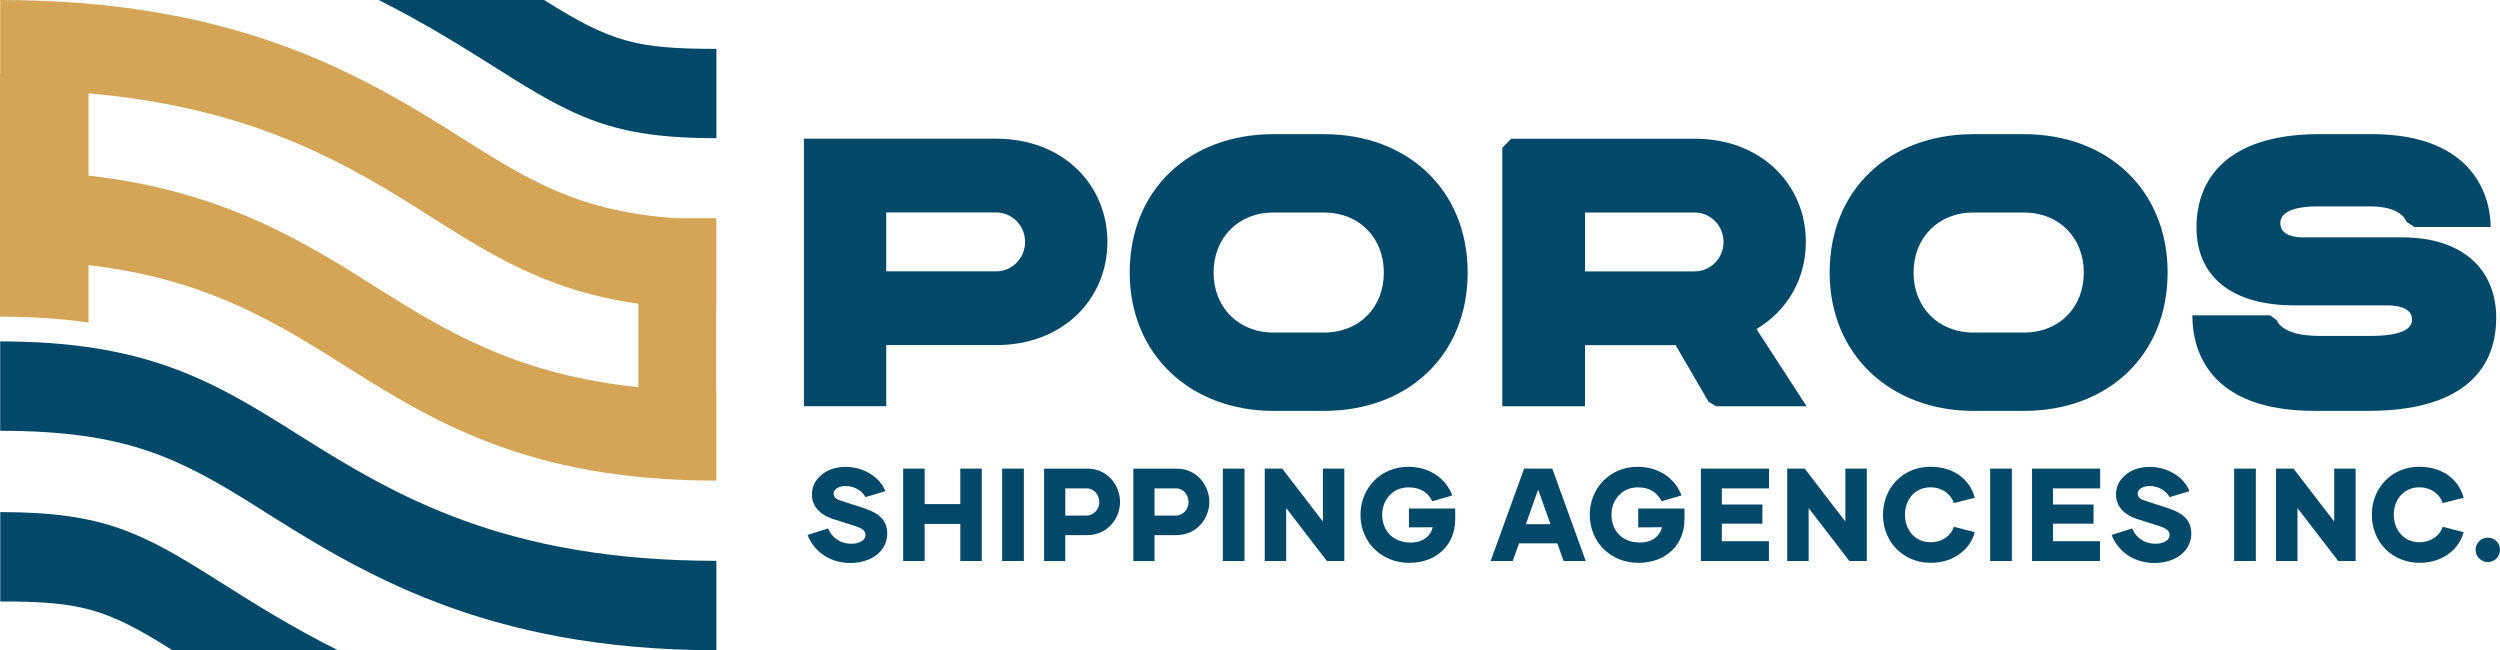 <?xml version="1.0" encoding="UTF-8"?> <svg xmlns="http://www.w3.org/2000/svg" width="223" height="58" viewBox="0 0 223 58" fill="none"><g clip-path="url(#clip0_101_70)"><path d="M48.539 0H33.775C37.859 2.043 41.327 4.22 44.403 6.159C51.203 10.453 54.614 12.33 63.902 12.33V4.359C56.758 4.359 54.498 3.758 48.539 0Z" fill="#024969"></path><path d="M0.023 45.678V53.652C7.171 53.652 9.428 54.246 15.387 58.004H30.146C26.059 55.961 22.591 53.783 19.519 51.841C12.719 47.547 9.307 45.678 0.023 45.678Z" fill="#024969"></path><path d="M26.627 38.79C19.083 34.022 13.128 30.453 0.018 30.453V38.428C11.215 38.428 15.932 40.806 23.072 45.312C32.02 50.966 43.156 58 63.901 58V50.025C45.066 50.025 35.273 44.248 26.627 38.786V38.79Z" fill="#024969"></path><path d="M63.899 19.464H60.332C51.611 18.882 47.177 16.092 40.848 12.095C31.9 6.441 20.764 0 0.019 0V6.552H0V28.248H0.008C2.959 28.248 5.548 28.437 7.895 28.765V23.646C17.881 24.834 23.896 28.291 30.183 32.265C38.44 37.48 46.977 42.872 63.902 42.872V34.889H63.887V27.555H63.899V19.464ZM7.895 15.668V8.325C21.745 9.551 29.945 13.976 37.293 18.616C43.354 22.444 48.4 25.886 56.944 27.092V34.535C46.411 33.432 40.214 29.829 33.738 25.735C26.877 21.399 19.801 17.025 7.895 15.664V15.668Z" fill="#D4A557"></path><path d="M98.781 21.576C98.781 26.657 94.841 30.781 88.867 30.781H79.051V36.234H71.707V12.372H88.867C94.841 12.372 98.781 16.497 98.781 21.576ZM91.437 21.576C91.437 20.112 90.267 18.952 88.867 18.952H79.051V24.205H88.867C90.267 24.205 91.437 23.045 91.437 21.58V21.576Z" fill="#024969"></path><path d="M130.915 24.309C130.915 31.706 125.575 36.651 118.095 36.651H113.589C106.279 36.651 100.77 31.709 100.77 24.309C100.77 16.909 106.11 11.967 113.589 11.967H118.095C125.571 11.967 130.915 16.944 130.915 24.309ZM123.439 24.309C123.439 21.237 121.269 18.955 118.099 18.955H113.593C110.423 18.955 108.253 21.241 108.253 24.309C108.253 27.377 110.423 29.663 113.593 29.663H118.099C121.273 29.663 123.439 27.412 123.439 24.309Z" fill="#024969"></path><path d="M134.01 13.178L134.798 12.373H151.169C157.143 12.373 161.083 16.497 161.083 21.577C161.083 24.849 159.445 27.713 156.675 29.351L161.151 36.239H153.086L152.407 35.845L149.464 30.785H141.384V36.239H134.006V13.178H134.01ZM151.169 24.205C152.569 24.205 153.739 23.045 153.739 21.581C153.739 20.116 152.569 18.956 151.169 18.956H141.387V24.209H151.169V24.205Z" fill="#024969"></path><path d="M193.351 24.309C193.351 31.706 188.011 36.651 180.531 36.651H176.025C168.715 36.651 163.205 31.709 163.205 24.309C163.205 16.909 168.545 11.967 176.025 11.967H180.531C188.007 11.967 193.351 16.944 193.351 24.309ZM185.875 24.309C185.875 21.237 183.705 18.955 180.535 18.955H176.029C172.859 18.955 170.689 21.241 170.689 24.309C170.689 27.377 172.859 29.663 176.029 29.663H180.535C183.708 29.663 185.875 27.412 185.875 24.309Z" fill="#024969"></path><path d="M222.66 28.364C222.66 33.275 219.256 36.616 211.411 36.647H206.44C197.093 36.647 195.557 31.328 195.557 28.125H202.501L203.067 28.545C203.501 29.47 204.833 29.964 206.908 29.964H211.414C214.052 29.964 215.154 29.42 215.154 28.499C215.154 27.821 214.584 27.239 212.886 27.239H204.674C198.866 27.239 195.926 24.51 195.926 20.282C195.926 16.053 198.564 11.999 206.81 11.964H211.55C220.996 11.964 222.166 17.93 222.166 20.247H215.377L214.664 19.792C214.331 19.01 213.373 18.408 211.35 18.408H206.81C204.036 18.408 203.406 19.191 203.406 19.908C203.406 20.625 203.976 21.172 205.474 21.172H214.252C219.796 21.172 222.664 24.136 222.664 28.364H222.66Z" fill="#024969"></path><path d="M72.043 47.713L73.866 47.138C74.179 47.902 74.892 48.503 75.953 48.503C76.722 48.503 77.206 48.141 77.206 47.728C77.206 47.385 76.953 47.142 76.341 46.942L74.266 46.283C73.205 45.94 72.413 45.188 72.424 44.105C72.413 42.752 73.669 41.646 75.409 41.646C77.149 41.646 78.545 42.66 78.972 43.812L77.206 44.344C76.896 43.766 76.202 43.353 75.432 43.353C74.775 43.353 74.36 43.662 74.36 44.036C74.36 44.317 74.556 44.517 74.903 44.625L76.93 45.285C78.141 45.674 79.142 46.217 79.142 47.605C79.142 49.077 77.828 50.218 75.836 50.218C73.843 50.218 72.503 48.996 72.043 47.724V47.713Z" fill="#024969"></path><path d="M87.573 41.8V50.041H85.659V46.734H82.478V50.041H80.564V41.8H82.478V44.965H85.659V41.8H87.573Z" fill="#024969"></path><path d="M89.391 41.8H91.327V50.041H89.391V41.8Z" fill="#024969"></path><path d="M99.909 44.768C99.909 46.206 98.837 47.736 96.935 47.736H95.022V50.045H93.131V41.804H97.014C98.837 41.804 99.909 43.346 99.909 44.772V44.768ZM98.056 44.78C98.056 44.155 97.595 43.566 96.973 43.566H95.025V45.994H96.89C97.595 45.994 98.056 45.404 98.056 44.78Z" fill="#024969"></path><path d="M107.872 44.768C107.872 46.206 106.8 47.736 104.898 47.736H102.984V50.045H101.094V41.804H104.977C106.8 41.804 107.872 43.346 107.872 44.772V44.768ZM106.019 44.78C106.019 44.155 105.558 43.566 104.936 43.566H102.984V45.994H104.852C105.558 45.994 106.019 45.404 106.019 44.78Z" fill="#024969"></path><path d="M109.076 41.8H111.012V50.041H109.076V41.8Z" fill="#024969"></path><path d="M119.913 41.8V50.041H118.358L114.728 45.319V50.041H112.814V41.8H114.373L118.003 46.522V41.8H119.917H119.913Z" fill="#024969"></path><path d="M129.805 46.333C129.805 48.557 128.19 50.206 125.699 50.206C123.208 50.206 121.355 48.345 121.355 45.924C121.355 43.504 123.197 41.638 125.609 41.638C127.673 41.638 129.043 42.829 129.541 44.194L127.763 44.71C127.386 43.966 126.76 43.473 125.631 43.473C124.239 43.473 123.291 44.579 123.291 45.913C123.291 47.246 124.156 48.395 125.85 48.395C127.012 48.395 127.65 47.713 127.797 47.03L125.677 47.042V45.361H129.805V46.337V46.333Z" fill="#024969"></path><path d="M138.912 48.464H135.501L134.935 50.041H132.965L135.95 41.8H138.463L141.448 50.041H139.475L138.912 48.464ZM138.301 46.757L137.203 43.673L136.108 46.757H138.301Z" fill="#024969"></path><path d="M150.256 46.333C150.256 48.557 148.641 50.206 146.15 50.206C143.66 50.206 141.807 48.345 141.807 45.924C141.807 43.504 143.648 41.638 146.06 41.638C148.124 41.638 149.494 42.829 149.992 44.194L148.215 44.71C147.837 43.966 147.211 43.473 146.082 43.473C144.69 43.473 143.743 44.579 143.743 45.913C143.743 47.246 144.607 48.395 146.301 48.395C147.464 48.395 148.101 47.713 148.249 47.03L146.128 47.042V45.361H150.256V46.337V46.333Z" fill="#024969"></path><path d="M153.589 43.566V45.003H157.208V46.711H153.589V48.276H157.785V50.041H151.721V41.8H157.797V43.566H153.589Z" fill="#024969"></path><path d="M166.517 41.8V50.041H164.962L161.331 45.319V50.041H159.418V41.8H160.977L164.607 46.522V41.8H166.52H166.517Z" fill="#024969"></path><path d="M167.963 45.92C167.963 43.481 169.774 41.635 172.193 41.635C174.612 41.635 175.835 43.118 176.148 44.402L174.28 44.872C174.084 44.175 173.31 43.469 172.205 43.469C170.797 43.469 169.922 44.575 169.922 45.909C169.922 47.243 170.797 48.368 172.205 48.368C173.31 48.368 174.084 47.697 174.28 46.988L176.148 47.474C175.835 48.754 174.499 50.203 172.227 50.203C169.774 50.203 167.963 48.353 167.963 45.92Z" fill="#024969"></path><path d="M177.521 41.8H179.457V50.041H177.521V41.8Z" fill="#024969"></path><path d="M183.126 43.566V45.003H186.745V46.711H183.126V48.276H187.322V50.041H181.258V41.8H187.334V43.566H183.126Z" fill="#024969"></path><path d="M188.367 47.713L190.19 47.138C190.503 47.902 191.216 48.503 192.277 48.503C193.047 48.503 193.53 48.141 193.53 47.728C193.53 47.385 193.277 47.142 192.666 46.942L190.59 46.283C189.53 45.94 188.737 45.188 188.748 44.105C188.737 42.752 189.994 41.646 191.733 41.646C193.473 41.646 194.87 42.66 195.296 43.812L193.53 44.344C193.22 43.766 192.526 43.353 191.756 43.353C191.099 43.353 190.684 43.662 190.684 44.036C190.684 44.317 190.881 44.517 191.228 44.625L193.254 45.285C194.466 45.674 195.466 46.217 195.466 47.605C195.466 49.077 194.152 50.218 192.16 50.218C190.167 50.218 188.828 48.996 188.367 47.724V47.713Z" fill="#024969"></path><path d="M199.285 41.8H201.221V50.041H199.285V41.8Z" fill="#024969"></path><path d="M210.12 41.8V50.041H208.565L204.935 45.319V50.041H203.021V41.8H204.58L208.211 46.522V41.8H210.124H210.12Z" fill="#024969"></path><path d="M211.566 45.92C211.566 43.481 213.378 41.635 215.797 41.635C218.216 41.635 219.439 43.118 219.752 44.402L217.884 44.872C217.688 44.175 216.914 43.469 215.808 43.469C214.401 43.469 213.525 44.575 213.525 45.909C213.525 47.243 214.401 48.368 215.808 48.368C216.914 48.368 217.688 47.697 217.884 46.988L219.752 47.474C219.439 48.754 218.103 50.203 215.831 50.203C213.378 50.203 211.566 48.353 211.566 45.92Z" fill="#024969"></path><path d="M220.822 49.031C220.822 48.445 221.305 47.959 221.917 47.959C222.528 47.959 223 48.441 223 49.031C223 49.655 222.517 50.137 221.917 50.137C221.317 50.137 220.822 49.655 220.822 49.031Z" fill="#024969"></path></g><defs><clipPath id="clip0_101_70"><rect width="223" height="58" fill="white"></rect></clipPath></defs></svg> 